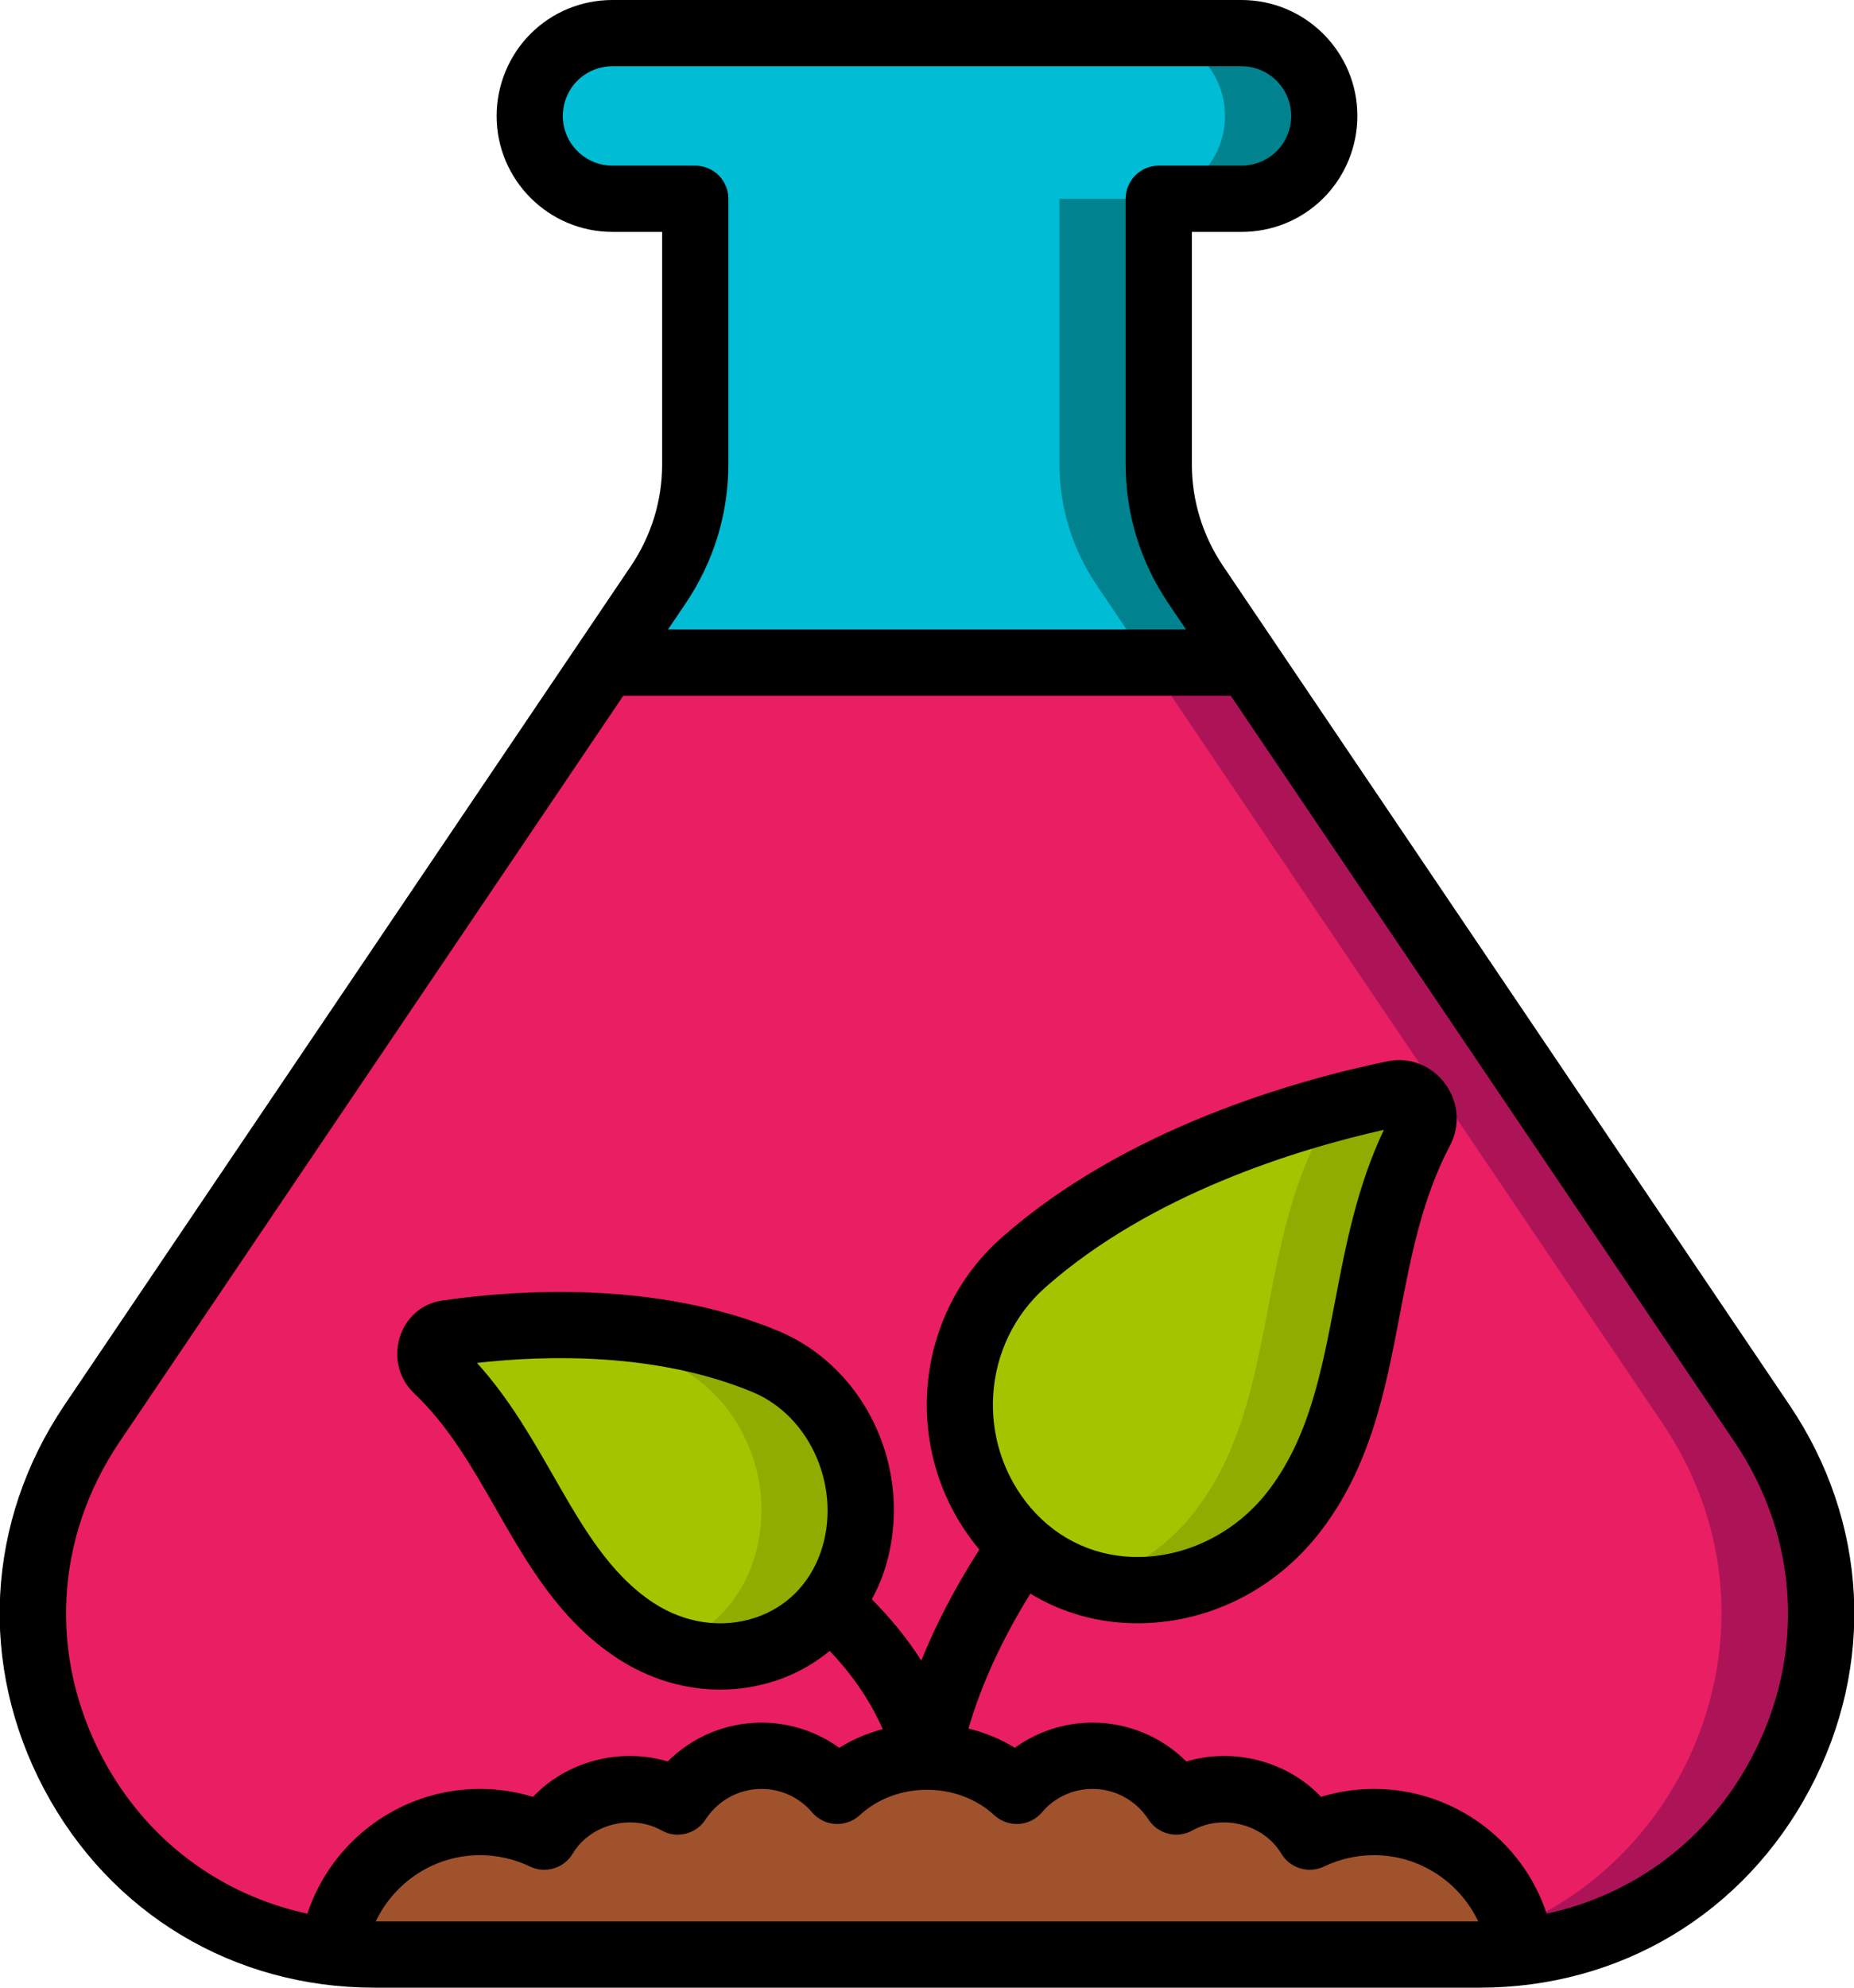 <svg xmlns="http://www.w3.org/2000/svg" xmlns:xlink="http://www.w3.org/1999/xlink" width="56px" height="60px" viewBox="0 0 56 60"><title>041 - Eco Test Tube</title><desc>Created with Sketch.</desc><defs></defs><g id="Page-1" stroke="none" stroke-width="1" fill="none" fill-rule="evenodd"><g id="041---Eco-Test-Tube" transform="translate(-1, 0)" fill-rule="nonzero"><path d="M46.96,58.92 C46.55,58.97 46.12,59 45.69,59 L12.31,59 C11.88,59 11.45,58.97 11.04,58.92 C11.32,56.7 13.21,55 15.5,55 C16.19,55 16.85,55.16 17.44,55.44 C17.96,54.57 18.91,54 20,54 C20.54,54 21.04,54.14 21.47,54.38 C22.01,53.55 22.94,53 24,53 C24.92,53 25.74,53.41 26.29,54.06 C27,53.4 27.96,53 29,53 C30.04,53 31,53.4 31.71,54.06 C32.26,53.41 33.08,53 34,53 C35.06,53 35.99,53.55 36.53,54.38 C36.96,54.14 37.46,54 38,54 C39.09,54 40.04,54.57 40.56,55.44 C41.15,55.16 41.81,55 42.5,55 C44.79,55 46.68,56.7 46.96,58.92 Z" id="Shape" fill="#A0522D"></path><path d="M46.96,58.92 C46.68,56.7 44.79,55 42.5,55 C41.81,55 41.15,55.16 40.56,55.44 C40.04,54.57 39.09,54 38,54 C37.46,54 36.96,54.14 36.53,54.38 C35.99,53.55 35.06,53 34,53 C33.08,53 32.26,53.41 31.71,54.06 C31,53.4 30.04,53 29,53 C27.96,53 27,53.4 26.29,54.06 C25.74,53.41 24.92,53 24,53 C22.94,53 22.01,53.55 21.47,54.38 C21.04,54.14 20.54,54 20,54 C18.91,54 17.96,54.57 17.44,55.44 C16.85,55.16 16.19,55 15.5,55 C13.21,55 11.32,56.7 11.04,58.92 C3.57,58.04 -0.59,49.44 3.78,42.97 L19.3,20 L38.7,20 L54.22,42.97 C58.59,49.44 54.43,58.04 46.96,58.92 Z" id="Shape" fill="#E91E63"></path><path d="M54.22,42.97 L38.7,20 L35.7,20 L51.22,42.97 C54.999,48.565 52.393,55.742 46.791,58.153 C46.868,58.4 46.927,58.656 46.96,58.92 C54.43,58.04 58.59,49.44 54.22,42.97 Z" id="Shape" fill="#AD1457"></path><path d="M36,6 L36,14.02 C36,15.31 36.39,16.57 37.11,17.64 L38.7,20 L19.3,20 L20.89,17.64 C21.61,16.57 22,15.31 22,14.02 L22,6 L19.5,6 C18.12,6 17,4.88 17,3.5 C17,2.81 17.28,2.18 17.73,1.73 C18.18,1.28 18.81,1 19.5,1 L38.5,1 C39.88,1 41,2.12 41,3.5 C41,4.19 40.72,4.82 40.27,5.27 C39.82,5.72 39.19,6 38.5,6 L36,6 Z" id="Shape" fill="#00BCD4"></path><path d="M38.5,6 C39.19,6 39.82,5.72 40.27,5.27 C40.72,4.82 41,4.19 41,3.5 C41,2.12 39.88,1 38.5,1 L35.5,1 C36.88,1 38,2.12 38,3.5 C38,4.19 37.72,4.82 37.27,5.27 C36.82,5.72 36.19,6 35.5,6 L33,6 L33,14.02 C33,15.31 33.39,16.57 34.11,17.64 L35.7,20 L38.7,20 L37.11,17.64 C36.39,16.57 36,15.31 36,14.02 L36,6 L38.5,6 Z" id="Shape" fill="#00838F"></path><path d="M43.912,34.116 C41.882,37.962 42.617,42.409 40.049,45.676 C37.854,48.467 33.706,48.875 31.391,46.186 C29.339,43.804 29.591,40.151 31.929,38.097 C35.506,34.943 40.532,33.548 43.111,33.015 C43.715,32.89 44.208,33.56 43.912,34.115 L43.912,34.116 Z" id="Shape" fill="#A4C400"></path><path d="M43.11,33.015 C42.51,33.139 41.775,33.312 40.959,33.541 C41.016,33.722 41.013,33.925 40.911,34.116 C38.881,37.962 39.616,42.409 37.048,45.676 C36.209,46.743 35.083,47.459 33.884,47.789 C36.032,48.407 38.516,47.624 40.048,45.676 C42.616,42.409 41.881,37.962 43.911,34.116 C44.207,33.56 43.713,32.891 43.11,33.016 L43.11,33.015 Z" id="Shape" fill="#90AC00"></path><path d="M26.719,47.221 C25.741,49.943 22.578,50.778 20.193,49.221 C17.409,47.396 16.741,43.746 14.196,41.333 C13.827,40.982 14.006,40.322 14.485,40.25 C16.53,39.951 20.611,39.642 24.114,41.095 C26.399,42.044 27.576,44.807 26.718,47.22 L26.719,47.221 Z" id="Shape" fill="#A4C400"></path><path d="M24.115,41.096 C21.468,39.997 18.493,39.906 16.313,40.056 C17.876,40.16 19.55,40.446 21.115,41.096 C23.4,42.045 24.577,44.808 23.719,47.221 C23.264,48.486 22.33,49.324 21.228,49.723 C23.418,50.498 25.877,49.564 26.719,47.221 C27.577,44.808 26.4,42.045 24.115,41.096 Z" id="Shape" fill="#90AC00"></path><path d="M20.061,17.08 L2.949,42.41 C0.574,45.929 0.345,50.265 2.335,54.012 C4.328,57.762 8.056,60 12.308,60 L45.691,60 C49.943,60 53.671,57.762 55.664,54.012 C57.655,50.266 57.426,45.929 55.05,42.41 L37.94,17.081 C37.325,16.168 37,15.109 37,14.019 L37,7 L38.5,7 C39.438,7 40.317,6.637 40.977,5.977 C41.627,5.328 42,4.425 42,3.5 C42,1.57 40.43,0 38.5,0 L19.5,0 C18.562,0 17.683,0.363 17.023,1.023 C16.373,1.672 16,2.575 16,3.5 C16,5.43 17.57,7 19.5,7 L21,7 L21,14.02 C21,15.11 20.674,16.168 20.061,17.081 L20.061,17.08 Z M31.03,54.792 C31.23,54.979 31.503,55.071 31.77,55.058 C32.042,55.041 32.297,54.914 32.473,54.706 C32.853,54.257 33.409,54 34,54 C34.683,54 35.315,54.346 35.691,54.925 C35.977,55.366 36.555,55.511 37.017,55.253 C37.922,54.747 39.167,55.061 39.701,55.953 C39.966,56.396 40.524,56.564 40.989,56.344 C41.469,56.115 41.977,56 42.5,56 C43.881,56 45.086,56.813 45.651,58 L12.349,58 C12.913,56.813 14.119,56 15.5,56 C16.022,56 16.531,56.115 17.011,56.344 C17.475,56.565 18.034,56.397 18.299,55.953 C18.833,55.06 20.077,54.747 20.983,55.253 C21.444,55.511 22.024,55.366 22.309,54.925 C22.685,54.346 23.318,54 24,54 C24.591,54 25.147,54.257 25.527,54.706 C25.703,54.914 25.958,55.041 26.23,55.058 C26.502,55.07 26.771,54.979 26.97,54.792 C28.072,53.771 29.928,53.771 31.03,54.792 Z M53.899,53.073 C52.586,55.544 50.35,57.197 47.717,57.766 C46.988,55.561 44.905,54 42.501,54 C41.963,54 41.421,54.082 40.901,54.24 C39.9,53.174 38.276,52.738 36.833,53.172 C36.087,52.428 35.077,52 34.001,52 C33.147,52 32.328,52.27 31.652,52.76 C31.221,52.49 30.746,52.3 30.252,52.178 C30.639,50.848 31.267,49.485 32.122,48.105 C33.08,48.689 34.183,49 35.359,49 C35.409,49 35.459,49 35.509,48.998 C37.577,48.952 39.518,47.967 40.834,46.294 C42.398,44.304 42.847,41.959 43.28,39.691 C43.61,37.964 43.952,36.179 44.794,34.584 C45.116,33.98 45.058,33.259 44.643,32.704 C44.232,32.155 43.565,31.899 42.907,32.036 C40.167,32.602 35.01,34.047 31.268,37.347 C28.522,39.758 28.224,43.969 30.582,46.774 C29.864,47.896 29.273,49.017 28.828,50.127 C28.365,49.397 27.839,48.784 27.333,48.277 C27.456,48.047 27.569,47.81 27.66,47.559 L27.66,47.556 C28.699,44.639 27.28,41.327 24.498,40.172 C20.785,38.63 16.541,38.941 14.336,39.261 C13.744,39.351 13.262,39.772 13.077,40.36 C12.884,40.973 13.05,41.624 13.509,42.059 C14.547,43.043 15.246,44.265 15.987,45.558 C16.934,47.212 17.913,48.922 19.647,50.058 C20.602,50.682 21.679,51.002 22.754,51.002 C23.329,51.002 23.904,50.91 24.46,50.724 C25.052,50.525 25.59,50.22 26.061,49.834 C26.649,50.448 27.244,51.24 27.663,52.195 C27.2,52.318 26.755,52.505 26.349,52.76 C25.673,52.27 24.854,52 24,52 C22.925,52 21.914,52.428 21.168,53.172 C19.725,52.737 18.101,53.174 17.1,54.24 C16.58,54.082 16.038,54 15.5,54 C13.096,54 11.013,55.561 10.284,57.766 C7.651,57.197 5.415,55.544 4.102,53.073 C2.464,49.992 2.653,46.424 4.607,43.529 L19.827,21 L38.175,21 L53.394,43.529 C55.348,46.424 55.537,49.992 53.899,53.073 Z M32.149,45.534 C30.446,43.556 30.643,40.557 32.59,38.847 C35.771,36.043 40.162,34.698 42.799,34.105 C41.986,35.825 41.646,37.596 41.318,39.315 C40.911,41.441 40.527,43.45 39.264,45.057 C38.333,46.241 36.913,46.966 35.467,46.998 C34.178,47.032 32.989,46.506 32.15,45.533 L32.149,45.534 Z M23.824,48.828 C22.815,49.167 21.692,49.005 20.742,48.386 C19.41,47.513 18.591,46.081 17.723,44.566 C17.056,43.402 16.371,42.205 15.406,41.141 C17.517,40.903 20.845,40.823 23.732,42.021 C25.515,42.761 26.452,44.989 25.778,46.885 C25.438,47.829 24.744,48.52 23.824,48.828 Z M19.5,5 C18.673,5 18,4.327 18,3.5 C18,3.103 18.159,2.715 18.437,2.438 C18.715,2.16 19.103,2 19.5,2 L38.5,2 C39.327,2 40,2.673 40,3.5 C40,3.897 39.841,4.285 39.563,4.562 C39.285,4.84 38.897,5 38.5,5 L36,5 C35.735,5 35.48,5.105 35.293,5.293 C35.106,5.481 35,5.734 35,6 L35,14.02 C35,15.509 35.443,16.955 36.282,18.2 L36.823,19.001 L21.177,19.001 L21.719,18.199 C22.557,16.955 23,15.51 23,14.02 L23,6 C23,5.734 22.895,5.48 22.708,5.293 C22.521,5.106 22.266,5 22.001,5 L19.501,5 L19.5,5 Z" id="Shape" fill="#000000"></path></g></g></svg>
